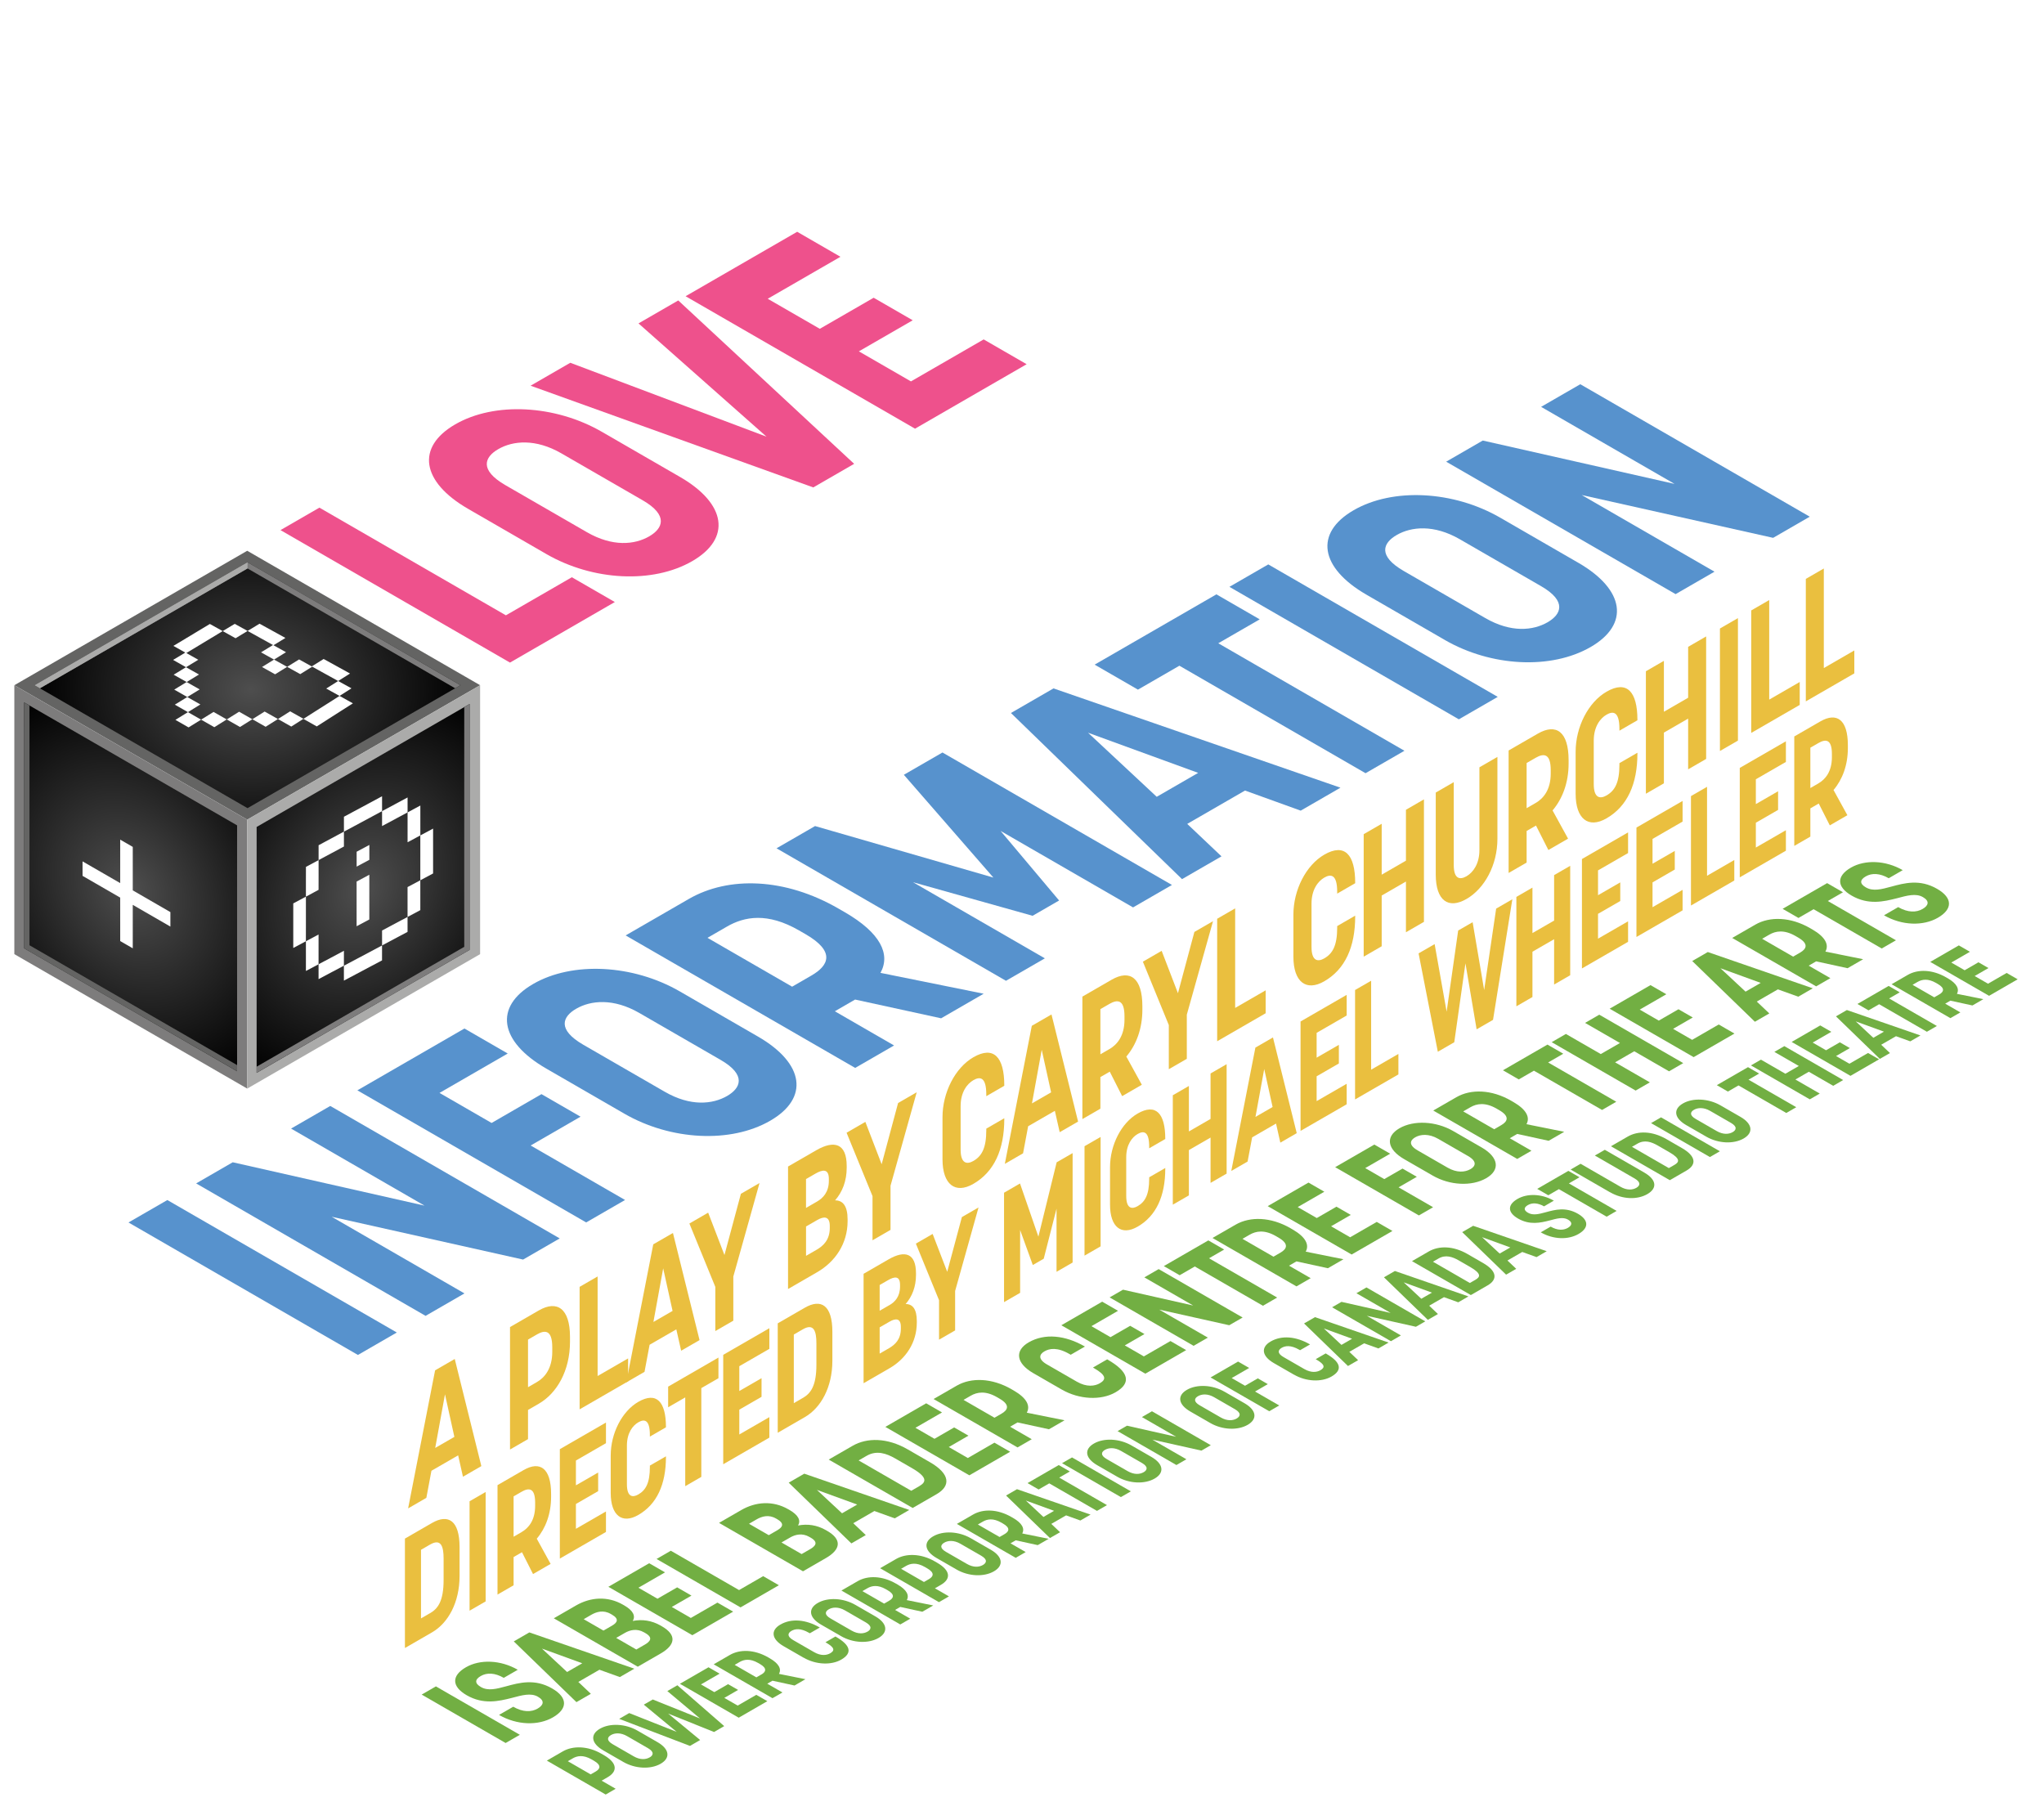 <?xml version="1.0" encoding="UTF-8"?>
<svg id="Layer_2" data-name="Layer 2" xmlns="http://www.w3.org/2000/svg" xmlns:xlink="http://www.w3.org/1999/xlink" viewBox="0 0 680.19 602.57">
  <defs>
    <style>
      .cls-1 {
        filter: url(#outer-glow-2);
      }

      .cls-2 {
        fill: #fff;
      }

      .cls-3 {
        fill: none;
      }

      .cls-4 {
        fill: #646463;
      }

      .cls-5 {
        fill: url(#radial-gradient);
      }

      .cls-6 {
        fill: url(#radial-gradient-3);
      }

      .cls-7 {
        clip-path: url(#clippath-1);
      }

      .cls-8 {
        fill: #ababaa;
      }

      .cls-9 {
        filter: url(#outer-glow-1);
      }

      .cls-10 {
        clip-path: url(#clippath-3);
      }

      .cls-11 {
        fill: url(#radial-gradient-2);
      }

      .cls-12 {
        fill: #ee518c;
      }

      .cls-13 {
        fill: #7d7c7c;
      }

      .cls-14 {
        fill: #eabf3f;
      }

      .cls-15 {
        clip-path: url(#clippath-2);
      }

      .cls-16 {
        fill: #5792cd;
      }

      .cls-17 {
        fill: #72af43;
      }

      .cls-18 {
        filter: url(#outer-glow-3);
      }

      .cls-19 {
        clip-path: url(#clippath);
      }
    </style>
    <filter id="outer-glow-1" x="25.57" y="111.08" width="594" height="357" filterUnits="userSpaceOnUse">
      <feOffset dx="0" dy="0"/>
      <feGaussianBlur result="blur" stdDeviation="5.4"/>
      <feFlood flood-color="#5792cd" flood-opacity=".7"/>
      <feComposite in2="blur" operator="in"/>
      <feComposite in="SourceGraphic"/>
    </filter>
    <filter id="outer-glow-2" x="159.57" y="134.08" width="186" height="201" filterUnits="userSpaceOnUse">
      <feOffset dx="0" dy="0"/>
      <feGaussianBlur result="blur-2" stdDeviation="5.4"/>
      <feFlood flood-color="#fff" flood-opacity=".7"/>
      <feComposite in2="blur-2" operator="in"/>
      <feComposite in="SourceGraphic"/>
    </filter>
    <filter id="outer-glow-3" x="76.57" y="60.08" width="282" height="178" filterUnits="userSpaceOnUse">
      <feOffset dx="0" dy="0"/>
      <feGaussianBlur result="blur-3" stdDeviation="5.4"/>
      <feFlood flood-color="#ee528c" flood-opacity=".7"/>
      <feComposite in2="blur-3" operator="in"/>
      <feComposite in="SourceGraphic"/>
    </filter>
    <clipPath id="clippath">
      <rect class="cls-3" x="4.77" y="183.28" width="155" height="178.98"/>
    </clipPath>
    <clipPath id="clippath-1">
      <polygon class="cls-3" points="8.04 233.75 8.04 315.57 78.9 356.48 78.9 274.66 8.04 233.75"/>
    </clipPath>
    <radialGradient id="radial-gradient" cx="-3153.22" cy="-21.06" fx="-3153.22" fy="-21.06" r=".73" gradientTransform="translate(1648.42 -305186.22) rotate(-90) scale(96.88 76.22)" gradientUnits="userSpaceOnUse">
      <stop offset="0" stop-color="#4e4e4e"/>
      <stop offset="1" stop-color="#010101"/>
    </radialGradient>
    <clipPath id="clippath-2">
      <polygon class="cls-3" points="156.26 234.28 156.26 316.1 85.4 357.01 85.4 275.19 156.26 234.28"/>
    </clipPath>
    <radialGradient id="radial-gradient-2" cx="-3121.29" cy="-91.82" fx="-3121.29" fy="-91.82" r=".73" gradientTransform="translate(302509.1 -6703.03) scale(96.88 -76.22)" xlink:href="#radial-gradient"/>
    <clipPath id="clippath-3">
      <polygon class="cls-3" points="11.51 228.02 82.37 268.93 153.23 228.02 82.37 187.11 11.51 228.02"/>
    </clipPath>
    <radialGradient id="radial-gradient-3" cx="-3165.33" cy="-59.73" fx="-3165.33" fy="-59.73" r=".73" gradientTransform="translate(4634.74 -306428.25) rotate(-90) scale(96.88 76.22)" xlink:href="#radial-gradient"/>
  </defs>
  <g id="Layer_1-2" data-name="Layer 1">
    <g>
      <path class="cls-2" d="M3.98,196.33l-3.51,2.02v-4.25l10.3-5.95v4.25l-3.51,2.02v18.26l-3.29,1.9v-18.26Z"/>
      <path class="cls-2" d="M11.76,187.6l3.29-1.9v9.35l4.44-2.56v-9.35l3.29-1.9v22.5l-3.29,1.9v-9.32l-4.44,2.56v9.32l-3.29,1.9v-22.5Z"/>
      <path class="cls-2" d="M25.19,179.85l9.45-5.45v4.25l-6.15,3.55v5.11l4.56-2.63v3.83l-4.56,2.63v5.11l6.15-3.55v4.21l-9.45,5.45v-22.5Z"/>
      <path class="cls-2" d="M40.81,170.83l5.53-3.2c3.34-1.93,5.65-.52,5.65,4.97v5.94c0,5.43-2.31,9.67-5.65,11.59l-5.53,3.2v-22.5ZM45.96,186.18c1.57-.91,2.77-2.43,2.77-6.83v-4.37c0-2.43-.48-4.23-2.77-2.9l-1.86,1.07v14.11l1.86-1.07Z"/>
      <path class="cls-2" d="M57.41,161.24l3.6-2.08,4.87,19.7-3.36,1.94-.88-3.93-4.89,2.82-.93,4.97-3.34,1.93,4.94-25.36ZM60.94,173.48l-1.72-7.82-1.79,9.84,3.51-2.02Z"/>
      <path class="cls-2" d="M66.66,155.9l3.1-1.79,4.94,10.24v-13.09l3.32-1.91v22.5l-3.1,1.79-4.96-10.16v13.02l-3.29,1.9v-22.5Z"/>
      <path class="cls-2" d="M83.91,161.05l3.29-1.9c0,2.62,1,3.12,2.46,2.28,1.38-.8,2.41-2.25,2.41-4.1s-1.53-1.61-3.27-1.34c-2.19.28-4.67.5-4.67-3.97,0-4.12,2.19-7.88,5.53-9.8,3.24-1.87,5.49-.26,5.49,4.37l-3.24,1.87c0-2.39-.88-3-2.29-2.19s-2.19,2.16-2.19,3.85c0,1.92,1.43,1.7,3.1,1.43,2.22-.35,4.84-.79,4.84,3.84,0,4.28-2.29,8.15-5.7,10.12-3.41,1.97-5.75.35-5.75-4.47Z"/>
      <path class="cls-2" d="M96.38,153.81v-7.73c0-4.56,2.31-9.09,5.65-11.02,3.72-2.15,5.65,0,5.65,5.2v.06l-3.29,1.9v-.32c0-3.32-1.22-3.29-2.36-2.63-1.14.66-2.34,2.18-2.34,4.77v7.98c0,2.65,1.19,2.76,2.34,2.1,1.53-.88,2.36-2.35,2.36-5.64v-.29l3.29-1.9v.13c0,5.65-1.86,9.73-5.65,11.92-3.34,1.93-5.65.07-5.65-4.53Z"/>
      <path class="cls-2" d="M109.23,131.32l3.29-1.9v9.35l4.44-2.56v-9.35l3.29-1.9v22.5l-3.29,1.9v-9.32l-4.44,2.56v9.32l-3.29,1.9v-22.5Z"/>
      <path class="cls-2" d="M122.16,138.93v-7.66c0-4.6,2.31-9.16,5.65-11.08,3.32-1.91,5.65-.04,5.65,4.56v7.66c0,4.56-2.34,9.11-5.65,11.02-3.34,1.93-5.65.07-5.65-4.49ZM127.81,139.21c1.12-.65,2.36-2.16,2.36-4.75v-7.98c0-2.52-1.12-2.8-2.36-2.08-1.17.67-2.34,2.18-2.34,4.77v7.98c0,2.52,1.1,2.78,2.34,2.07Z"/>
      <path class="cls-2" d="M134.78,131.64v-7.66c0-4.6,2.31-9.16,5.65-11.08,3.32-1.91,5.65-.04,5.65,4.56v7.66c0,4.56-2.34,9.11-5.65,11.02-3.34,1.93-5.65.07-5.65-4.49ZM140.43,131.92c1.12-.65,2.36-2.16,2.36-4.75v-7.98c0-2.52-1.12-2.8-2.36-2.08-1.17.67-2.34,2.18-2.34,4.77v7.98c0,2.52,1.1,2.78,2.34,2.07Z"/>
      <path class="cls-2" d="M147.9,109l3.29-1.9v18.29l5.58-3.22v4.21l-8.87,5.12v-22.5Z"/>
      <path class="cls-2" d="M162.35,100.66l3.27-1.89,3.77,10.94,3.75-15.28,3.27-1.89v22.5l-3.29,1.9v-12.99l-2.62,10.29-2.24,1.29-2.6-7.21v12.93l-3.29,1.9v-22.5Z"/>
      <path class="cls-2" d="M182.19,89.2l3.6-2.08,4.87,19.7-3.36,1.94-.88-3.93-4.89,2.82-.93,4.97-3.34,1.93,4.94-25.36ZM185.72,101.43l-1.72-7.82-1.79,9.84,3.51-2.02Z"/>
      <path class="cls-2" d="M190.47,99.52v-.99l3.31-1.91v1.15c0,2.68,1.17,2.71,2.22,2.1,1.48-.85,2.22-2.24,2.22-6.2v-13.73l3.31-1.91v15.1c0,4.6-2.19,9.02-5.53,10.95-3.34,1.93-5.53.03-5.53-4.56Z"/>
      <path class="cls-2" d="M203.3,92.08v-7.66c0-4.6,2.31-9.16,5.65-11.08,3.32-1.91,5.65-.04,5.65,4.56v7.66c0,4.56-2.34,9.11-5.65,11.02-3.34,1.93-5.65.07-5.65-4.49ZM208.95,92.36c1.12-.65,2.36-2.16,2.36-4.75v-7.98c0-2.52-1.12-2.8-2.36-2.08-1.17.67-2.34,2.18-2.34,4.77v7.98c0,2.52,1.1,2.78,2.34,2.07Z"/>
      <path class="cls-2" d="M216.42,69.44l5.34-3.08c3.36-1.94,5.63-.34,5.63,4.89v.64c0,3.48-1.12,6.46-2.93,8.59l2.84,5.19-3.6,2.08-2.27-4.5-1.72.99v5.81l-3.29,1.9v-22.5ZM221.36,79.1c1.43-.83,2.77-2.43,2.77-5.4v-.64c0-3.1-1.29-3.12-2.77-2.26l-1.65.95v8.3l1.65-.95Z"/>
      <path class="cls-2" d="M228.32,77.67l3.29-1.9c0,2.62,1,3.12,2.46,2.28,1.38-.8,2.41-2.25,2.41-4.1s-1.53-1.61-3.27-1.34c-2.19.28-4.67.5-4.67-3.97,0-4.12,2.19-7.88,5.53-9.8,3.24-1.87,5.49-.26,5.49,4.37l-3.24,1.87c0-2.39-.88-3-2.29-2.19s-2.2,2.16-2.2,3.85c0,1.92,1.43,1.7,3.1,1.43,2.22-.35,4.84-.79,4.84,3.84,0,4.28-2.29,8.15-5.7,10.12s-5.75.35-5.75-4.47Z"/>
      <path class="cls-2" d="M245.75,52.5l5.27-3.04c3.32-1.91,5.7-.39,5.7,4.88v.89c0,5.3-2.38,9.45-5.7,11.37l-1.98,1.14v5.36l-3.29,1.9v-22.5ZM250.69,62.61c1.43-.83,2.79-2.5,2.79-5.54v-.83c0-3.32-1.41-3.18-2.79-2.38l-1.65.95v8.75l1.65-.95Z"/>
      <path class="cls-2" d="M258.49,45.15l5.34-3.08c3.36-1.94,5.63-.34,5.63,4.89v.64c0,3.48-1.12,6.46-2.93,8.59l2.84,5.19-3.6,2.08-2.27-4.5-1.72.99v5.81l-3.29,1.9v-22.5ZM263.43,54.81c1.43-.83,2.77-2.43,2.77-5.4v-.64c0-3.1-1.29-3.12-2.77-2.26l-1.65.95v8.3l1.65-.95Z"/>
      <path class="cls-2" d="M271.25,37.78l9.45-5.45v4.25l-6.15,3.55v5.11l4.56-2.63v3.83l-4.56,2.63v5.11l6.15-3.55v4.21l-9.45,5.45v-22.5Z"/>
      <path class="cls-2" d="M281.32,47.07l3.29-1.9c0,2.62,1,3.12,2.46,2.28,1.38-.8,2.41-2.25,2.41-4.1s-1.53-1.61-3.27-1.34c-2.19.28-4.67.5-4.67-3.97,0-4.12,2.19-7.88,5.53-9.8,3.24-1.87,5.49-.26,5.49,4.37l-3.24,1.87c0-2.39-.88-3-2.29-2.19s-2.19,2.16-2.19,3.85c0,1.92,1.43,1.7,3.1,1.43,2.22-.35,4.84-.79,4.84,3.84,0,4.28-2.29,8.15-5.7,10.12-3.41,1.97-5.75.35-5.75-4.47Z"/>
      <path class="cls-2" d="M294.29,24.48l9.45-5.45v4.25l-6.15,3.55v5.11l4.56-2.63v3.83l-4.56,2.63v5.11l6.15-3.55v4.21l-9.45,5.45v-22.5Z"/>
      <path class="cls-2" d="M305.45,18.04l3.1-1.79,4.94,10.24v-13.09l3.32-1.91v22.5l-3.1,1.79-4.96-10.16v13.02l-3.29,1.9v-22.5Z"/>
      <path class="cls-2" d="M321.5,13.02l-3.51,2.02v-4.25l10.3-5.95v4.25l-3.51,2.02v18.26l-3.29,1.9V13.02Z"/>
    </g>
    <g>
      <g>
        <path class="cls-14" d="M144.78,456.01l6.55-3.78,8.85,35.65-6.12,3.53-1.6-7.11-8.89,5.13-1.69,9.01-6.07,3.51,8.98-45.94ZM151.2,478.14l-3.12-14.15-3.25,17.84,6.38-3.68Z"/>
        <path class="cls-14" d="M169.72,441.61l9.59-5.54c6.03-3.48,10.37-.72,10.37,8.81v1.62c0,9.6-4.34,17.13-10.37,20.61l-3.6,2.08v9.71l-5.99,3.46v-40.76ZM178.7,459.89c2.6-1.5,5.08-4.55,5.08-10.04v-1.5c0-6.01-2.56-5.75-5.08-4.3l-2.99,1.73v15.84l2.99-1.73Z"/>
        <path class="cls-14" d="M192.88,428.23l5.99-3.46v33.13l10.15-5.86v7.63l-16.14,9.32v-40.76Z"/>
        <path class="cls-14" d="M217.39,414.08l6.55-3.78,8.85,35.65-6.12,3.53-1.61-7.11-8.89,5.13-1.69,9.01-6.07,3.51,8.98-45.95ZM223.81,436.22l-3.12-14.15-3.25,17.84,6.38-3.68Z"/>
        <path class="cls-14" d="M238.04,428.24l-8.63-21.09,6.25-3.61,5.42,14.1,5.47-20.38,6.2-3.58-8.72,31.11v14.69l-5.99,3.46v-14.69Z"/>
        <path class="cls-14" d="M262.24,388.19l9.37-5.41c6.03-3.48,10.15-2.28,10.15,5.24v.58c0,4.39-1.43,8.05-3.86,10.84,2.6,0,4.16,1.87,4.16,6.38v.52c0,7.52-4.12,13.54-10.15,17.02l-9.67,5.59v-40.76ZM271.91,399.83c1.95-1.13,3.91-3.12,3.91-6.88v-.64c0-3.53-2.17-3.08-4.43-1.78l-3.17,1.83v9.6l3.69-2.13ZM271.7,415.91c2.3-1.33,4.43-3.31,4.43-7.3v-.64c0-3.47-2.13-3.17-4.21-1.96l-3.69,2.13v9.77l3.47-2Z"/>
        <path class="cls-14" d="M290.35,398.03l-8.63-21.09,6.25-3.61,5.42,14.1,5.47-20.38,6.2-3.58-8.72,31.11v14.69l-5.99,3.46v-14.69Z"/>
        <path class="cls-14" d="M313.64,385.8v-13.99c0-8.27,4.21-16.48,10.28-19.99,6.77-3.91,10.28-.04,10.28,9.38v.12l-5.99,3.46v-.58c0-6.01-2.21-5.95-4.29-4.75s-4.25,3.96-4.25,8.64v14.45c0,4.8,2.17,4.99,4.25,3.79,2.78-1.6,4.29-4.27,4.29-10.23v-.52l5.99-3.46v.23c0,10.23-3.38,17.62-10.28,21.6-6.07,3.51-10.28.16-10.28-8.17Z"/>
        <path class="cls-14" d="M343.36,341.36l6.55-3.78,8.85,35.65-6.12,3.53-1.61-7.11-8.89,5.13-1.69,9.01-6.07,3.51,8.98-45.94ZM349.78,363.49l-3.12-14.15-3.25,17.84,6.38-3.68Z"/>
        <path class="cls-14" d="M360.19,331.64l9.72-5.61c6.12-3.53,10.24-.65,10.24,8.83v1.16c0,6.3-2.04,11.7-5.34,15.57l5.16,9.39-6.55,3.78-4.12-8.14-3.12,1.8v10.52l-5.99,3.46v-40.76ZM369.17,349.12c2.6-1.5,5.03-4.41,5.03-9.79v-1.16c0-5.61-2.34-5.64-5.03-4.09l-2.99,1.73v15.03l2.99-1.73Z"/>
        <path class="cls-14" d="M388.95,341.11l-8.63-21.09,6.25-3.61,5.42,14.1,5.47-20.39,6.2-3.58-8.72,31.11v14.69l-5.99,3.46v-14.69Z"/>
        <path class="cls-14" d="M405.04,305.74l5.99-3.46v33.13l10.15-5.86v7.63l-16.14,9.32v-40.76Z"/>
        <path class="cls-14" d="M430.41,318.38v-13.99c0-8.27,4.21-16.48,10.28-19.99,6.77-3.91,10.28-.04,10.28,9.39v.12l-5.99,3.46v-.58c0-6.01-2.21-5.95-4.29-4.75-2.08,1.2-4.25,3.96-4.25,8.64v14.45c0,4.8,2.17,4.99,4.25,3.79,2.78-1.6,4.29-4.27,4.29-10.23v-.52l5.99-3.46v.23c0,10.23-3.38,17.62-10.28,21.6-6.07,3.51-10.28.16-10.28-8.17Z"/>
        <path class="cls-14" d="M453.8,277.59l5.99-3.46v16.94l8.07-4.66v-16.94l5.99-3.46v40.76l-5.99,3.46v-16.88l-8.07,4.66v16.88l-5.99,3.46v-40.76Z"/>
        <path class="cls-14" d="M477.78,291.03v-27.29l5.99-3.46v27.58c0,4.51,1.91,5.08,4.25,3.73,2.21-1.28,4.29-4.16,4.29-8.67v-27.58l5.99-3.46v27.29c0,8.67-4.25,16.5-10.28,19.98-6.03,3.48-10.24.59-10.24-8.14Z"/>
        <path class="cls-14" d="M502.03,249.74l9.72-5.61c6.12-3.53,10.24-.65,10.24,8.83v1.16c0,6.3-2.04,11.7-5.34,15.57l5.16,9.39-6.55,3.78-4.12-8.14-3.12,1.8v10.52l-5.99,3.46v-40.76ZM511.01,267.22c2.6-1.5,5.03-4.41,5.03-9.79v-1.16c0-5.61-2.34-5.64-5.03-4.09l-2.99,1.73v15.03l2.99-1.73Z"/>
        <path class="cls-14" d="M524.33,264.16v-13.99c0-8.27,4.21-16.48,10.28-19.99,6.77-3.91,10.28-.04,10.28,9.39v.12l-5.99,3.46v-.58c0-6.01-2.21-5.95-4.29-4.75-2.08,1.2-4.25,3.96-4.25,8.64v14.45c0,4.8,2.17,4.99,4.25,3.79,2.78-1.6,4.29-4.27,4.29-10.23v-.52l5.99-3.46v.23c0,10.23-3.38,17.62-10.28,21.6-6.07,3.51-10.28.16-10.28-8.17Z"/>
        <path class="cls-14" d="M547.71,223.37l5.99-3.46v16.94l8.07-4.66v-16.94l5.99-3.46v40.76l-5.99,3.46v-16.88l-8.07,4.66v16.88l-5.99,3.46v-40.76Z"/>
        <path class="cls-14" d="M572.35,209.15l5.99-3.46v40.76l-5.99,3.46v-40.76Z"/>
        <path class="cls-14" d="M582.76,203.14l5.99-3.46v33.13l10.15-5.86v7.63l-16.14,9.32v-40.76Z"/>
        <path class="cls-14" d="M600.93,192.64l5.99-3.46v33.13l10.15-5.86v7.63l-16.14,9.32v-40.76Z"/>
      </g>
      <g>
        <path class="cls-14" d="M134.75,512l8.99-5.19c5.43-3.13,9.19-.86,9.19,8.02v9.61c0,8.78-3.76,15.65-9.19,18.78l-8.99,5.19v-36.41ZM143.12,536.82c2.56-1.48,4.5-3.94,4.5-11.07v-7.08c0-3.93-.78-6.83-4.5-4.69l-3.02,1.75v22.83l3.02-1.75Z"/>
        <path class="cls-14" d="M156.26,499.58l5.35-3.09v36.41l-5.35,3.09v-36.41Z"/>
        <path class="cls-14" d="M165.56,494.21l8.68-5.01c5.47-3.16,9.15-.58,9.15,7.89v1.03c0,5.63-1.82,10.45-4.77,13.91l4.61,8.39-5.85,3.38-3.68-7.27-2.79,1.61v9.4l-5.35,3.09v-36.41ZM173.58,509.83c2.33-1.34,4.5-3.94,4.5-8.74v-1.03c0-5.01-2.09-5.04-4.5-3.65l-2.67,1.54v13.43l2.67-1.54Z"/>
        <path class="cls-14" d="M186.3,482.24l15.35-8.86v6.87l-10,5.77v8.26l7.4-4.27v6.2l-7.4,4.27v8.26l10-5.77v6.82l-15.35,8.86v-36.41Z"/>
        <path class="cls-14" d="M203.23,496.84v-12.5c0-7.38,3.76-14.72,9.19-17.85,6.05-3.49,9.19-.04,9.19,8.38v.1l-5.35,3.09v-.52c0-5.37-1.98-5.31-3.84-4.24-1.86,1.07-3.8,3.54-3.8,7.72v12.91c0,4.29,1.94,4.46,3.8,3.38,2.48-1.43,3.84-3.82,3.84-9.14v-.46l5.35-3.09v.21c0,9.14-3.02,15.74-9.19,19.3-5.43,3.13-9.19.14-9.19-7.3Z"/>
        <path class="cls-14" d="M228.04,465.01l-5.7,3.29v-6.87l16.74-9.67v6.87l-5.7,3.29v29.54l-5.35,3.09v-29.54Z"/>
        <path class="cls-14" d="M240.67,450.85l15.35-8.86v6.87l-10,5.77v8.26l7.4-4.27v6.2l-7.4,4.27v8.26l10-5.77v6.82l-15.35,8.86v-36.41Z"/>
        <path class="cls-14" d="M258.81,440.37l8.99-5.19c5.43-3.13,9.19-.86,9.19,8.02v9.61c0,8.78-3.76,15.65-9.19,18.78l-8.99,5.19v-36.41ZM267.18,465.19c2.56-1.48,4.5-3.94,4.5-11.07v-7.08c0-3.92-.78-6.83-4.5-4.69l-3.02,1.75v22.83l3.02-1.75Z"/>
        <path class="cls-14" d="M287.38,423.88l8.37-4.83c5.39-3.11,9.07-2.03,9.07,4.68v.52c0,3.93-1.28,7.2-3.45,9.69,2.32,0,3.72,1.67,3.72,5.7v.46c0,6.71-3.68,12.09-9.07,15.21l-8.64,4.99v-36.41ZM296.02,434.29c1.75-1.01,3.49-2.79,3.49-6.15v-.57c0-3.15-1.94-2.75-3.95-1.59l-2.83,1.63v8.57l3.29-1.9ZM295.83,448.65c2.05-1.19,3.95-2.95,3.95-6.52v-.57c0-3.1-1.9-2.83-3.76-1.75l-3.29,1.9v8.73l3.1-1.79Z"/>
        <path class="cls-14" d="M312.49,432.68l-7.71-18.84,5.58-3.22,4.85,12.6,4.88-18.21,5.54-3.2-7.79,27.79v13.12l-5.35,3.09v-13.12Z"/>
        <path class="cls-14" d="M334.12,396.9l5.31-3.07,6.12,17.69,6.08-24.74,5.31-3.06v36.41l-5.35,3.09v-21.02l-4.26,16.66-3.64,2.1-4.22-11.66v20.92l-5.35,3.09v-36.41Z"/>
        <path class="cls-14" d="M360.9,381.43l5.35-3.09v36.41l-5.35,3.09v-36.41Z"/>
        <path class="cls-14" d="M369.39,400.91v-12.5c0-7.39,3.76-14.72,9.19-17.86,6.05-3.49,9.19-.04,9.19,8.38v.1l-5.35,3.09v-.52c0-5.37-1.98-5.31-3.84-4.24-1.86,1.07-3.8,3.54-3.8,7.72v12.91c0,4.29,1.94,4.46,3.8,3.38,2.48-1.43,3.84-3.82,3.84-9.14v-.46l5.35-3.09v.21c0,9.14-3.02,15.74-9.19,19.3-5.43,3.13-9.19.14-9.19-7.3Z"/>
        <path class="cls-14" d="M390.28,364.47l5.35-3.09v15.13l7.21-4.16v-15.13l5.35-3.09v36.41l-5.35,3.09v-15.08l-7.21,4.16v15.08l-5.35,3.09v-36.41Z"/>
        <path class="cls-14" d="M417.76,348.61l5.85-3.38,7.91,31.85-5.46,3.16-1.43-6.35-7.95,4.59-1.51,8.05-5.43,3.13,8.02-41.05ZM423.49,368.38l-2.79-12.64-2.91,15.93,5.7-3.29Z"/>
        <path class="cls-14" d="M432.79,339.92l15.35-8.86v6.87l-10,5.77v8.26l7.4-4.27v6.2l-7.4,4.27v8.26l10-5.77v6.82l-15.35,8.86v-36.41Z"/>
        <path class="cls-14" d="M450.93,329.45l5.35-3.09v29.6l9.07-5.24v6.82l-14.42,8.32v-36.41Z"/>
        <path class="cls-14" d="M472.06,317.26l5.35-3.09,3.99,22.49,3.84-27.01,4.81-2.77,3.84,22.58,3.99-27.1,5.39-3.11-6.43,40.13-5.46,3.15-3.72-21.97-3.72,26.27-5.47,3.16-6.4-32.72Z"/>
        <path class="cls-14" d="M504.61,298.46l5.35-3.09v15.13l7.21-4.16v-15.13l5.35-3.09v36.41l-5.35,3.09v-15.08l-7.21,4.16v15.08l-5.35,3.09v-36.41Z"/>
        <path class="cls-14" d="M526.43,285.86l15.35-8.86v6.87l-10,5.77v8.26l7.4-4.27v6.2l-7.4,4.27v8.26l10-5.77v6.82l-15.35,8.86v-36.41Z"/>
        <path class="cls-14" d="M544.57,275.39l15.35-8.86v6.87l-10,5.77v8.26l7.4-4.27v6.2l-7.4,4.27v8.26l10-5.77v6.82l-15.35,8.86v-36.41Z"/>
        <path class="cls-14" d="M562.71,264.92l5.35-3.09v29.6l9.07-5.24v6.82l-14.42,8.32v-36.41Z"/>
        <path class="cls-14" d="M578.95,255.54l15.35-8.86v6.87l-10,5.77v8.26l7.4-4.27v6.2l-7.4,4.27v8.26l10-5.77v6.82l-15.35,8.86v-36.41Z"/>
        <path class="cls-14" d="M597.09,245.07l8.68-5.01c5.46-3.16,9.15-.58,9.15,7.89v1.03c0,5.63-1.82,10.45-4.77,13.91l4.61,8.39-5.85,3.38-3.68-7.27-2.79,1.61v9.4l-5.35,3.09v-36.41ZM605.11,260.69c2.33-1.34,4.5-3.94,4.5-8.74v-1.03c0-5.01-2.09-5.04-4.5-3.65l-2.67,1.54v13.43l2.67-1.54Z"/>
      </g>
    </g>
    <g id="Information" class="cls-9">
      <path class="cls-16" d="M42.75,406.81l12.94-7.47,76.36,44.08-12.94,7.47-76.36-44.09Z"/>
      <path class="cls-16" d="M65.26,393.81l12.19-7.04,63.82,14.43-44.41-25.64,13.04-7.53,76.36,44.08-12.19,7.04-63.7-14.25,44.19,25.51-12.94,7.47-76.36-44.08Z"/>
      <path class="cls-16" d="M118.91,362.84l35.64-20.58,14.41,8.32-22.7,13.11,17.33,10,16.6-9.59,13,7.5-16.6,9.59,31.41,18.13-12.94,7.47-76.14-43.96Z"/>
      <path class="cls-16" d="M207.74,370.58l-25.99-15.01c-15.6-9-17.44-20.57-4.3-28.15,13.04-7.53,33.17-6.52,48.77,2.49l25.99,15.01c15.49,8.94,17.13,20.5,4.09,28.03-13.13,7.58-33.06,6.58-48.55-2.36ZM241.99,364.69c4.41-2.55,6.58-6.92-2.19-11.99l-27.08-15.63c-8.56-4.94-16.11-4.21-20.98-1.39-4.6,2.65-6.38,6.93,2.4,12l27.08,15.63c8.56,4.94,15.9,4.2,20.78,1.38Z"/>
      <path class="cls-16" d="M208.2,311.28l21.01-12.13c13.23-7.64,31.99-7.09,49.76,3.17l2.17,1.25c11.81,6.82,15.3,13.93,11.86,20.17l34.34,6.94-14.16,8.18-28.62-6.24-6.75,3.9,19.71,11.38-12.94,7.47-76.36-44.08ZM270.08,324.59c5.63-3.25,8.06-7.91-2.01-13.72l-2.17-1.25c-10.51-6.07-18.17-4.64-23.99-1.28l-6.47,3.74,28.16,16.26,6.47-3.74Z"/>
      <path class="cls-16" d="M258.38,282.31l12.85-7.42,59.34,17.14-29.79-34.2,12.85-7.42,76.36,44.08-12.94,7.47-44.08-25.45,19.47,23.15-8.82,5.09-39.79-11.17,43.87,25.33-12.94,7.47-76.36-44.09Z"/>
      <path class="cls-16" d="M336.42,237.26l14.16-8.18,95.49,33.04-13.23,7.64-18.53-6.69-19.23,11.1,11.4,10.8-13.13,7.58-56.94-55.29ZM398.72,257.19l-36.65-13.36,22.86,21.32,13.79-7.96Z"/>
      <path class="cls-16" d="M392.47,221.53l-13.79,7.96-14.41-8.32,40.52-23.39,14.41,8.32-13.79,7.96,61.95,35.77-12.94,7.47-61.95-35.77Z"/>
      <path class="cls-16" d="M409.11,195.29l12.94-7.47,76.36,44.08-12.94,7.47-76.36-44.09Z"/>
      <path class="cls-16" d="M480.77,212.94l-25.99-15.01c-15.6-9-17.44-20.57-4.31-28.15,13.04-7.53,33.17-6.52,48.77,2.49l25.99,15.01c15.49,8.94,17.13,20.5,4.09,28.03-13.13,7.58-33.06,6.58-48.55-2.36ZM515.03,207.05c4.41-2.55,6.58-6.92-2.19-11.99l-27.08-15.63c-8.56-4.94-16.11-4.21-20.98-1.39-4.6,2.65-6.38,6.93,2.4,12l27.08,15.63c8.56,4.94,15.9,4.2,20.78,1.38Z"/>
      <path class="cls-16" d="M481.24,153.64l12.19-7.04,63.82,14.43-44.41-25.64,13.04-7.53,76.36,44.08-12.19,7.04-63.7-14.25,44.19,25.51-12.94,7.47-76.36-44.08Z"/>
    </g>
    <g id="And" class="cls-1">
      <path class="cls-2" d="M195.18,218.62l14.08-8.13,19.08,76.62-13.14,7.59-3.46-15.28-19.11,11.03-3.62,19.37-13.05,7.54,19.24-98.74ZM209.02,266.2l-6.74-30.42-6.97,38.33,13.7-7.91Z"/>
      <path class="cls-2" d="M231.36,197.74l12.12-7,19.33,39.8-.04-50.95,12.96-7.48.06,87.6-12.12,7-19.43-39.5.04,50.7-12.87,7.43-.06-87.6Z"/>
      <path class="cls-2" d="M284.68,166.95l21.63-12.49c13.05-7.54,22.1-2.07,22.12,19.3l.02,23.11c.01,21.12-9.02,37.65-22.07,45.19l-21.63,12.49-.06-87.6ZM304.87,226.65c6.15-3.55,10.81-9.47,10.8-26.62v-17.02c-.02-9.44-1.89-16.44-10.84-11.28l-7.27,4.2.04,54.92,7.27-4.2Z"/>
    </g>
    <g id="Love" class="cls-18">
      <path class="cls-12" d="M93.35,176.4l12.94-7.47,62.06,35.83,21.95-12.67,14.3,8.25-34.89,20.15-76.36-44.08Z"/>
      <path class="cls-12" d="M181.8,184.36l-25.99-15.01c-15.6-9-17.44-20.57-4.3-28.15,13.04-7.53,33.17-6.52,48.77,2.49l25.99,15.01c15.49,8.94,17.13,20.5,4.09,28.03-13.13,7.58-33.06,6.58-48.55-2.36ZM216.06,178.47c4.41-2.55,6.58-6.92-2.19-11.99l-27.08-15.63c-8.56-4.94-16.11-4.21-20.98-1.39-4.6,2.65-6.38,6.93,2.4,12l27.08,15.63c8.56,4.94,15.9,4.2,20.78,1.38Z"/>
      <path class="cls-12" d="M176.55,128.36l13.23-7.64,65.29,24.59-42.59-37.69,13.23-7.64,58.53,54.37-13.6,7.85-94.08-33.85Z"/>
      <path class="cls-12" d="M228.14,98.58l37.14-21.45,14.4,8.32-24.2,13.97,17.33,10,17.92-10.34,13,7.5-17.92,10.34,17.33,10,24.2-13.97,14.3,8.25-37.14,21.45-76.36-44.08Z"/>
    </g>
    <g>
      <g>
        <path class="cls-17" d="M140.32,563.91l4.73-2.73,27.94,16.11-4.73,2.73-27.94-16.11Z"/>
        <path class="cls-17" d="M166.06,570.68l4.73-2.73c3.25,1.87,6.04,1.82,8.13.61,1.99-1.15,2.39-2.62.09-3.94-2.34-1.35-5.29-.51-8.7.4-4.38,1.11-9.46,2.3-15-.89-5.11-2.95-5.05-6.55-.25-9.32,4.66-2.69,11.5-2.47,17.24.84l-4.66,2.69c-2.97-1.71-5.63-1.78-7.65-.61-2.02,1.17-2.05,2.46.06,3.67,2.38,1.37,5.19.62,8.46-.27,4.34-1.18,9.46-2.58,15.21.73,5.31,3.06,5.19,6.79.29,9.62-4.9,2.83-11.95,2.65-17.94-.8Z"/>
        <path class="cls-17" d="M170.97,546.21l5.18-2.99,34.94,12.07-4.83,2.79-6.78-2.44-7.03,4.06,4.17,3.95-4.8,2.77-20.84-20.2ZM193.76,553.49l-13.41-4.88,8.37,7.79,5.04-2.91Z"/>
        <path class="cls-17" d="M184.28,538.53l7.41-4.28c4.77-2.75,10.48-3.22,15.63-.25l.4.23c3.01,1.74,3.82,3.51,2.85,5.17,3.09-.59,6.22-.21,9.32,1.57l.36.21c5.15,2.97,4.39,6.29-.37,9.04l-7.65,4.41-27.94-16.11ZM203.74,540.92c1.54-.89,2.49-2.12-.09-3.61l-.44-.25c-2.42-1.39-4.69-.72-6.47.31l-2.5,1.45,6.58,3.79,2.92-1.68ZM214.5,547.33c1.82-1.05,2.98-2.32.25-3.89l-.44-.25c-2.38-1.37-4.69-.77-6.34.18l-2.92,1.68,6.7,3.86,2.74-1.58Z"/>
        <path class="cls-17" d="M202.45,528.04l13.58-7.84,5.27,3.04-8.85,5.11,6.34,3.66,6.55-3.78,4.76,2.74-6.55,3.78,6.34,3.66,8.85-5.11,5.23,3.01-13.58,7.84-27.94-16.11Z"/>
        <path class="cls-17" d="M218.5,518.77l4.73-2.73,22.71,13.09,8.02-4.63,5.23,3.02-12.76,7.37-27.94-16.11Z"/>
        <path class="cls-17" d="M239.28,506.77l7.41-4.28c4.77-2.75,10.48-3.22,15.63-.25l.4.23c3.01,1.74,3.82,3.51,2.85,5.17,3.09-.59,6.23-.21,9.32,1.57l.36.21c5.15,2.97,4.39,6.29-.38,9.04l-7.65,4.42-27.94-16.11ZM258.74,509.17c1.54-.89,2.49-2.12-.08-3.61l-.44-.25c-2.42-1.39-4.69-.72-6.47.31l-2.5,1.45,6.58,3.79,2.92-1.68ZM269.51,515.57c1.82-1.05,2.98-2.32.25-3.89l-.44-.25c-2.38-1.37-4.69-.77-6.34.18l-2.92,1.68,6.7,3.86,2.74-1.58Z"/>
        <path class="cls-17" d="M262.46,493.39l5.18-2.99,34.94,12.07-4.83,2.79-6.78-2.44-7.03,4.06,4.17,3.95-4.8,2.77-20.84-20.2ZM285.25,500.67l-13.41-4.88,8.37,7.79,5.04-2.91Z"/>
        <path class="cls-17" d="M275.77,485.71l7.96-4.59c4.8-2.77,11.54-2.73,18.35,1.2l7.37,4.25c6.74,3.88,7.02,7.88,2.22,10.65l-7.96,4.59-27.94-16.11ZM305.92,494.54c2.26-1.31,2.95-2.89-2.52-6.04l-5.43-3.13c-3.01-1.74-6.27-2.83-9.57-.92l-2.67,1.54,17.52,10.1,2.67-1.54Z"/>
        <path class="cls-17" d="M294.63,474.82l13.58-7.84,5.27,3.04-8.85,5.11,6.34,3.66,6.55-3.78,4.76,2.74-6.55,3.78,6.34,3.66,8.85-5.11,5.23,3.02-13.58,7.84-27.94-16.11Z"/>
        <path class="cls-17" d="M310.68,465.55l7.68-4.43c4.83-2.79,11.7-2.59,18.2,1.15l.79.46c4.32,2.49,5.6,5.09,4.34,7.37l12.56,2.53-5.18,2.99-10.47-2.28-2.47,1.43,7.21,4.16-4.73,2.73-27.94-16.11ZM333.31,470.41c2.06-1.19,2.95-2.89-.74-5.01l-.79-.46c-3.84-2.22-6.65-1.7-8.77-.47l-2.37,1.37,10.3,5.94,2.37-1.37Z"/>
        <path class="cls-17" d="M353.42,462.46l-9.59-5.53c-5.67-3.27-6.3-7.47-1.5-10.24,5.35-3.09,12.17-2.36,18.63,1.36l.08.04-4.73,2.73-.4-.23c-4.12-2.38-6.7-1.85-8.35-.9-1.65.95-2.33,2.54.88,4.38l9.91,5.71c3.29,1.9,6,1.48,7.64.53,2.2-1.27,2.17-2.67-1.92-5.02l-.36-.21,4.73-2.73.16.09c7.02,4.04,8.06,7.74,2.61,10.88-4.8,2.77-12.09,2.41-17.8-.88Z"/>
        <path class="cls-17" d="M353.2,441l13.58-7.84,5.27,3.04-8.85,5.11,6.34,3.66,6.55-3.78,4.76,2.74-6.55,3.78,6.34,3.66,8.85-5.11,5.23,3.02-13.58,7.84-27.94-16.11Z"/>
        <path class="cls-17" d="M369.25,431.74l4.46-2.57,23.35,5.27-16.25-9.37,4.77-2.75,27.94,16.11-4.46,2.57-23.3-5.2,16.17,9.32-4.73,2.73-27.94-16.11Z"/>
        <path class="cls-17" d="M397.6,421.45l-5.04,2.91-5.27-3.04,14.81-8.55,5.27,3.04-5.04,2.91,22.67,13.07-4.73,2.73-22.67-13.07Z"/>
        <path class="cls-17" d="M403.5,411.96l7.68-4.43c4.84-2.79,11.7-2.59,18.2,1.15l.79.46c4.32,2.49,5.6,5.09,4.34,7.37l12.56,2.53-5.18,2.99-10.47-2.28-2.47,1.43,7.21,4.16-4.73,2.73-27.94-16.11ZM426.14,416.82c2.06-1.19,2.95-2.89-.74-5.01l-.79-.46c-3.84-2.22-6.65-1.7-8.77-.47l-2.37,1.37,10.3,5.94,2.37-1.37Z"/>
        <path class="cls-17" d="M421.85,401.37l13.58-7.84,5.27,3.04-8.85,5.11,6.34,3.65,6.55-3.78,4.76,2.74-6.55,3.78,6.34,3.66,8.85-5.11,5.23,3.01-13.58,7.84-27.94-16.11Z"/>
        <path class="cls-17" d="M444.31,388.4l13.03-7.52,5.27,3.04-8.3,4.79,6.34,3.66,6.07-3.5,4.76,2.74-6.07,3.5,11.49,6.62-4.73,2.73-27.86-16.06Z"/>
        <path class="cls-17" d="M476.8,391.22l-9.51-5.48c-5.71-3.29-6.38-7.52-1.58-10.29,4.77-2.75,12.13-2.38,17.84.91l9.51,5.48c5.67,3.27,6.27,7.49,1.5,10.24-4.8,2.77-12.09,2.41-17.76-.86ZM489.33,389.07c1.61-.93,2.4-2.53-.81-4.38l-9.91-5.71c-3.13-1.8-5.89-1.54-7.68-.51-1.68.97-2.33,2.54.88,4.38l9.91,5.71c3.13,1.8,5.82,1.53,7.6.5Z"/>
        <path class="cls-17" d="M476.96,369.55l7.68-4.43c4.84-2.79,11.7-2.59,18.2,1.15l.79.46c4.32,2.49,5.6,5.09,4.34,7.37l12.56,2.53-5.18,2.99-10.47-2.28-2.47,1.43,7.21,4.16-4.73,2.73-27.94-16.11ZM499.59,374.41c2.06-1.19,2.95-2.89-.74-5.01l-.79-.46c-3.84-2.22-6.65-1.7-8.77-.47l-2.37,1.37,10.3,5.94,2.37-1.37Z"/>
        <path class="cls-17" d="M510.45,356.29l-5.04,2.91-5.27-3.04,14.81-8.55,5.27,3.04-5.04,2.91,22.67,13.07-4.73,2.73-22.67-13.07Z"/>
        <path class="cls-17" d="M516.36,346.8l4.73-2.73,11.61,6.69,6.38-3.68-11.61-6.69,4.73-2.73,27.94,16.11-4.73,2.73-11.57-6.67-6.38,3.68,11.57,6.67-4.73,2.73-27.94-16.11Z"/>
        <path class="cls-17" d="M535.66,335.66l13.58-7.84,5.27,3.04-8.85,5.11,6.34,3.66,6.55-3.78,4.76,2.74-6.55,3.78,6.34,3.66,8.85-5.11,5.23,3.02-13.58,7.84-27.94-16.11Z"/>
        <path class="cls-17" d="M563.13,319.8l5.18-2.99,34.94,12.07-4.83,2.79-6.78-2.44-7.03,4.06,4.17,3.95-4.8,2.77-20.84-20.2ZM585.92,327.08l-13.41-4.88,8.37,7.79,5.04-2.91Z"/>
        <path class="cls-17" d="M576.44,312.12l7.68-4.43c4.83-2.79,11.7-2.59,18.2,1.15l.79.46c4.32,2.49,5.6,5.09,4.34,7.37l12.56,2.53-5.18,2.99-10.47-2.28-2.47,1.43,7.21,4.16-4.73,2.73-27.94-16.11ZM599.07,316.97c2.06-1.19,2.95-2.89-.74-5.01l-.79-.46c-3.84-2.22-6.65-1.7-8.77-.47l-2.37,1.37,10.3,5.94,2.37-1.37Z"/>
        <path class="cls-17" d="M603.52,302.56l-5.04,2.91-5.27-3.04,14.81-8.55,5.27,3.04-5.04,2.91,22.67,13.07-4.73,2.73-22.67-13.07Z"/>
        <path class="cls-17" d="M626.94,304.59l4.73-2.73c3.25,1.87,6.04,1.82,8.13.61,1.99-1.15,2.39-2.62.09-3.94-2.34-1.35-5.29-.51-8.7.4-4.38,1.11-9.46,2.3-15-.89-5.11-2.95-5.05-6.55-.25-9.32,4.66-2.69,11.49-2.47,17.24.84l-4.66,2.69c-2.97-1.71-5.63-1.78-7.65-.61s-2.04,2.46.06,3.67c2.38,1.37,5.19.62,8.46-.27,4.34-1.18,9.46-2.58,15.21.73,5.31,3.06,5.19,6.79.29,9.62-4.9,2.83-11.95,2.65-17.93-.8Z"/>
      </g>
      <g>
        <path class="cls-17" d="M181.98,585.88l5.31-3.07c3.34-1.93,8.27-1.86,12.85.78l.78.45c4.61,2.66,4.62,5.44,1.28,7.37l-1.99,1.15,4.67,2.69-3.32,1.92-19.58-11.29ZM198.23,589.51c1.44-.83,2.04-2.07-.6-3.59l-.72-.42c-2.89-1.66-4.89-1.18-6.29-.38l-1.66.96,7.61,4.39,1.66-.96Z"/>
        <path class="cls-17" d="M207.42,586.32l-6.67-3.84c-4-2.31-4.47-5.27-1.11-7.21,3.34-1.93,8.5-1.67,12.5.63l6.67,3.84c3.97,2.29,4.39,5.25,1.05,7.18-3.37,1.94-8.48,1.69-12.45-.6ZM216.2,584.81c1.13-.65,1.68-1.77-.57-3.07l-6.94-4c-2.19-1.26-4.13-1.08-5.38-.36-1.18.68-1.63,1.78.62,3.07l6.94,4c2.19,1.27,4.08,1.08,5.33.35Z"/>
        <path class="cls-17" d="M206.06,571.98l3.32-1.92,15.81,6.26-10.95-9.06,2.98-1.72,15.71,6.31-10.86-9.11,3.34-1.93,15.59,13.59-3.39,1.96-15.28-6.14,10.66,8.81-3.39,1.96-23.55-9Z"/>
        <path class="cls-17" d="M226.25,560.32l9.52-5.5,3.69,2.13-6.2,3.58,4.44,2.56,4.59-2.65,3.33,1.92-4.59,2.65,4.45,2.56,6.2-3.58,3.67,2.11-9.52,5.5-19.58-11.29Z"/>
        <path class="cls-17" d="M237.5,553.83l5.38-3.11c3.39-1.96,8.2-1.82,12.76.81l.55.32c3.03,1.75,3.93,3.57,3.04,5.17l8.8,1.77-3.63,2.1-7.34-1.6-1.73,1,5.05,2.91-3.32,1.91-19.58-11.29ZM253.37,557.23c1.44-.83,2.07-2.03-.52-3.52l-.56-.32c-2.69-1.55-4.66-1.19-6.15-.33l-1.66.96,7.22,4.16,1.66-.96Z"/>
        <path class="cls-17" d="M267.46,551.66l-6.72-3.87c-3.97-2.29-4.42-5.24-1.05-7.18,3.75-2.17,8.53-1.66,13.06.95l.06.03-3.32,1.92-.28-.16c-2.89-1.67-4.7-1.29-5.85-.63-1.15.67-1.63,1.78.62,3.07l6.94,4c2.31,1.33,4.2,1.04,5.36.37,1.54-.89,1.52-1.87-1.34-3.52l-.25-.14,3.32-1.92.11.06c4.92,2.83,5.65,5.42,1.83,7.63-3.37,1.94-8.47,1.69-12.47-.62Z"/>
        <path class="cls-17" d="M279.91,544.47l-6.67-3.84c-4-2.3-4.47-5.27-1.11-7.21,3.34-1.93,8.5-1.67,12.5.63l6.67,3.84c3.97,2.29,4.39,5.25,1.05,7.18-3.37,1.94-8.48,1.69-12.45-.6ZM288.69,542.96c1.13-.65,1.68-1.77-.57-3.07l-6.94-4c-2.19-1.26-4.13-1.08-5.38-.36-1.18.68-1.63,1.78.62,3.07l6.94,4c2.19,1.27,4.08,1.08,5.33.35Z"/>
        <path class="cls-17" d="M280.02,529.28l5.38-3.11c3.39-1.96,8.2-1.82,12.76.81l.56.32c3.03,1.75,3.92,3.57,3.04,5.17l8.8,1.78-3.63,2.09-7.34-1.6-1.73,1,5.05,2.91-3.32,1.92-19.58-11.29ZM295.88,532.68c1.44-.83,2.07-2.03-.52-3.51l-.56-.32c-2.69-1.55-4.66-1.19-6.15-.33l-1.66.96,7.22,4.16,1.66-.96Z"/>
        <path class="cls-17" d="M292.88,521.86l5.31-3.07c3.34-1.93,8.27-1.86,12.86.78l.78.45c4.61,2.66,4.62,5.44,1.28,7.37l-2,1.15,4.67,2.69-3.32,1.92-19.58-11.29ZM309.13,525.48c1.44-.83,2.04-2.07-.6-3.59l-.72-.42c-2.89-1.67-4.89-1.18-6.29-.38l-1.66.96,7.61,4.39,1.66-.96Z"/>
        <path class="cls-17" d="M318.32,522.29l-6.67-3.84c-4-2.31-4.47-5.27-1.11-7.21,3.34-1.93,8.5-1.67,12.5.63l6.67,3.84c3.97,2.29,4.39,5.25,1.05,7.18-3.37,1.94-8.48,1.69-12.45-.6ZM327.1,520.78c1.13-.65,1.68-1.77-.56-3.07l-6.95-4c-2.19-1.26-4.13-1.08-5.38-.35-1.18.68-1.63,1.78.62,3.07l6.94,4c2.19,1.27,4.08,1.08,5.33.35Z"/>
        <path class="cls-17" d="M318.43,507.11l5.38-3.11c3.39-1.96,8.2-1.82,12.76.81l.56.32c3.03,1.74,3.92,3.57,3.04,5.16l8.8,1.78-3.63,2.1-7.34-1.6-1.73,1,5.05,2.91-3.32,1.92-19.58-11.29ZM334.29,510.51c1.44-.83,2.07-2.03-.52-3.51l-.55-.32c-2.7-1.55-4.66-1.19-6.15-.33l-1.66.96,7.22,4.16,1.66-.96Z"/>
        <path class="cls-17" d="M334.8,497.66l3.63-2.1,24.48,8.46-3.39,1.96-4.75-1.71-4.93,2.84,2.92,2.77-3.37,1.94-14.61-14.16ZM350.77,502.76l-9.4-3.42,5.86,5.46,3.53-2.04Z"/>
        <path class="cls-17" d="M349.16,493.62l-3.53,2.04-3.69-2.13,10.38-6,3.69,2.13-3.53,2.04,15.89,9.16-3.32,1.92-15.89-9.16Z"/>
        <path class="cls-17" d="M353.42,486.9l3.32-1.91,19.58,11.29-3.32,1.91-19.58-11.29Z"/>
        <path class="cls-17" d="M371.8,491.42l-6.67-3.84c-4-2.31-4.47-5.27-1.11-7.21,3.34-1.93,8.5-1.67,12.5.63l6.67,3.84c3.97,2.29,4.39,5.25,1.05,7.18-3.37,1.94-8.47,1.69-12.45-.6ZM380.58,489.91c1.13-.65,1.68-1.77-.56-3.07l-6.95-4c-2.19-1.27-4.13-1.08-5.38-.36-1.18.68-1.63,1.78.62,3.07l6.94,4c2.19,1.26,4.08,1.08,5.33.35Z"/>
        <path class="cls-17" d="M371.91,476.23l3.12-1.8,16.36,3.69-11.39-6.56,3.34-1.93,19.58,11.29-3.12,1.8-16.33-3.65,11.33,6.53-3.32,1.92-19.58-11.29Z"/>
        <path class="cls-17" d="M402.76,473.54l-6.67-3.84c-4-2.31-4.47-5.27-1.11-7.21,3.34-1.93,8.5-1.67,12.5.63l6.67,3.84c3.97,2.29,4.39,5.25,1.05,7.18-3.37,1.94-8.47,1.69-12.45-.6ZM411.54,472.03c1.13-.65,1.68-1.77-.56-3.07l-6.94-4c-2.19-1.26-4.13-1.08-5.38-.35-1.18.68-1.63,1.78.62,3.07l6.94,4c2.19,1.26,4.08,1.08,5.33.35Z"/>
        <path class="cls-17" d="M402.87,458.36l9.13-5.27,3.69,2.13-5.82,3.36,4.44,2.56,4.25-2.46,3.33,1.92-4.25,2.46,8.05,4.64-3.32,1.92-19.53-11.25Z"/>
        <path class="cls-17" d="M430.61,457.46l-6.72-3.87c-3.97-2.29-4.42-5.24-1.05-7.18,3.75-2.17,8.53-1.66,13.06.95l.05.03-3.32,1.92-.28-.16c-2.89-1.66-4.7-1.29-5.85-.63-1.15.67-1.63,1.78.62,3.07l6.94,4c2.3,1.33,4.2,1.04,5.36.37,1.54-.89,1.52-1.87-1.34-3.52l-.25-.14,3.32-1.92.11.06c4.92,2.83,5.65,5.42,1.83,7.63-3.37,1.94-8.47,1.69-12.47-.62Z"/>
        <path class="cls-17" d="M433.97,440.4l3.63-2.09,24.49,8.46-3.39,1.96-4.75-1.71-4.93,2.84,2.92,2.77-3.37,1.94-14.61-14.16ZM449.94,445.5l-9.4-3.42,5.86,5.46,3.53-2.04Z"/>
        <path class="cls-17" d="M443.29,435.02l3.12-1.8,16.36,3.69-11.39-6.56,3.34-1.93,19.58,11.29-3.12,1.8-16.33-3.65,11.33,6.53-3.32,1.92-19.58-11.29Z"/>
        <path class="cls-17" d="M460.55,425.05l3.63-2.1,24.48,8.46-3.39,1.96-4.75-1.71-4.93,2.84,2.92,2.77-3.36,1.94-14.61-14.16ZM476.52,430.15l-9.4-3.42,5.86,5.46,3.53-2.04Z"/>
        <path class="cls-17" d="M469.88,419.67l5.58-3.22c3.37-1.94,8.08-1.91,12.86.84l5.17,2.98c4.72,2.72,4.92,5.52,1.55,7.47l-5.58,3.22-19.58-11.29ZM491.01,425.86c1.59-.92,2.06-2.03-1.77-4.24l-3.8-2.19c-2.11-1.22-4.4-1.98-6.71-.65l-1.88,1.08,12.28,7.08,1.88-1.08Z"/>
        <path class="cls-17" d="M486.6,410.01l3.63-2.1,24.48,8.46-3.39,1.96-4.75-1.71-4.93,2.84,2.92,2.77-3.37,1.94-14.61-14.16ZM502.58,415.11l-9.39-3.42,5.86,5.46,3.53-2.04Z"/>
        <path class="cls-17" d="M512.7,410.1l3.32-1.92c2.28,1.31,4.23,1.27,5.7.43,1.39-.8,1.68-1.83.07-2.76-1.64-.95-3.71-.36-6.1.28-3.07.78-6.63,1.61-10.52-.63-3.58-2.07-3.54-4.59-.17-6.54,3.27-1.89,8.06-1.73,12.08.59l-3.27,1.89c-2.08-1.2-3.94-1.25-5.36-.43s-1.43,1.73.04,2.57c1.67.96,3.64.43,5.93-.19,3.04-.83,6.63-1.81,10.66.51,3.72,2.15,3.64,4.76.2,6.74-3.44,1.99-8.38,1.86-12.57-.56Z"/>
        <path class="cls-17" d="M518.76,395.71l-3.53,2.04-3.69-2.13,10.38-5.99,3.69,2.13-3.53,2.04,15.89,9.16-3.32,1.92-15.89-9.16Z"/>
        <path class="cls-17" d="M535.77,396.75l-13.11-7.56,3.32-1.92,13.25,7.64c2.17,1.25,4.03,1.1,5.33.35,1.22-.71,1.57-1.84-.59-3.09l-13.25-7.64,3.32-1.91,13.11,7.56c4.17,2.4,4.39,5.25,1.05,7.18-3.34,1.93-8.23,1.8-12.42-.62Z"/>
        <path class="cls-17" d="M536.09,381.44l5.58-3.22c3.37-1.94,8.09-1.91,12.86.84l5.17,2.98c4.72,2.72,4.92,5.52,1.55,7.47l-5.58,3.22-19.58-11.29ZM557.23,387.63c1.59-.92,2.07-2.03-1.77-4.24l-3.8-2.19c-2.11-1.22-4.4-1.98-6.71-.65l-1.88,1.08,12.28,7.08,1.88-1.08Z"/>
        <path class="cls-17" d="M549.43,373.74l3.32-1.92,19.58,11.29-3.32,1.92-19.58-11.29Z"/>
        <path class="cls-17" d="M567.81,378.25l-6.67-3.84c-4-2.3-4.47-5.27-1.11-7.21,3.34-1.93,8.5-1.67,12.5.63l6.67,3.84c3.97,2.29,4.39,5.25,1.05,7.18-3.37,1.94-8.47,1.69-12.45-.6ZM576.59,376.74c1.13-.65,1.68-1.77-.56-3.07l-6.94-4c-2.19-1.26-4.13-1.08-5.38-.36-1.18.68-1.63,1.78.62,3.07l6.94,4c2.2,1.26,4.08,1.07,5.33.35Z"/>
        <path class="cls-17" d="M578.53,361.2l-3.53,2.04-3.69-2.13,10.38-5.99,3.7,2.13-3.53,2.04,15.89,9.16-3.32,1.92-15.89-9.16Z"/>
        <path class="cls-17" d="M582.67,354.54l3.32-1.92,8.14,4.69,4.47-2.58-8.14-4.69,3.32-1.92,19.58,11.29-3.32,1.92-8.11-4.68-4.47,2.58,8.11,4.68-3.32,1.92-19.58-11.29Z"/>
        <path class="cls-17" d="M596.21,346.73l9.52-5.5,3.69,2.13-6.2,3.58,4.44,2.56,4.59-2.65,3.33,1.92-4.59,2.65,4.45,2.56,6.2-3.58,3.67,2.11-9.52,5.5-19.58-11.29Z"/>
        <path class="cls-17" d="M610.96,338.21l3.63-2.1,24.49,8.46-3.39,1.96-4.75-1.71-4.93,2.84,2.92,2.77-3.37,1.94-14.61-14.16ZM626.94,343.31l-9.4-3.42,5.86,5.46,3.53-2.04Z"/>
        <path class="cls-17" d="M625.33,334.18l-3.53,2.04-3.69-2.13,10.38-6,3.69,2.13-3.53,2.04,15.89,9.16-3.32,1.92-15.89-9.16Z"/>
        <path class="cls-17" d="M629.47,327.53l5.38-3.11c3.39-1.96,8.2-1.82,12.76.81l.56.32c3.03,1.75,3.92,3.57,3.04,5.17l8.8,1.77-3.63,2.1-7.34-1.6-1.73,1,5.05,2.91-3.32,1.91-19.58-11.29ZM645.33,330.93c1.44-.83,2.07-2.03-.52-3.52l-.55-.32c-2.7-1.55-4.66-1.19-6.15-.33l-1.66.96,7.22,4.16,1.66-.96Z"/>
        <path class="cls-17" d="M642.33,320.1l9.52-5.5,3.69,2.13-6.2,3.58,4.45,2.56,4.59-2.65,3.33,1.92-4.59,2.65,4.44,2.56,6.2-3.58,3.67,2.11-9.52,5.5-19.58-11.29Z"/>
      </g>
    </g>
    <g id="Central_Computer" data-name="Central Computer">
      <g class="cls-19">
        <polygon class="cls-4" points="82.27 183.28 4.77 228.02 82.27 272.76 159.77 228.02 82.27 183.28"/>
        <polygon class="cls-13" points="4.77 317.51 82.27 362.25 82.27 272.76 4.77 228.02 4.77 317.51"/>
        <polygon class="cls-8" points="82.27 272.76 82.27 362.25 159.77 317.51 159.77 228.02 82.27 272.76"/>
        <g class="cls-7">
          <rect class="cls-5" x="-17.79" y="224.26" width="122.52" height="141.71" transform="translate(-141.04 60.73) rotate(-29.83)"/>
        </g>
        <g class="cls-15">
          <rect class="cls-11" x="49.97" y="234.38" width="141.71" height="122.52" transform="translate(-195.74 253.4) rotate(-60.17)"/>
        </g>
        <g class="cls-10">
          <rect class="cls-6" x="41.25" y="157.04" width="82.24" height="141.96" transform="translate(-145.89 309.72) rotate(-89.83)"/>
        </g>
        <polygon class="cls-4" points="9.81 314.55 9.81 234.77 8.04 233.75 8.04 313.53 8.04 315.57 78.9 356.48 78.9 354.43 9.81 314.55"/>
        <polygon class="cls-13" points="154.49 315.08 154.49 235.3 156.26 234.28 156.26 314.05 156.26 316.1 85.4 357.01 85.4 354.96 154.49 315.08"/>
        <polygon class="cls-13" points="82.37 189.16 13.28 229.04 11.51 228.02 80.6 188.13 82.37 187.11 153.23 228.02 151.46 229.04 82.37 189.16"/>
        <polygon class="cls-2" points="56.7 303.52 44.18 296.29 44.18 281.82 40 279.41 40 293.87 27.47 286.64 27.47 291.46 40 298.7 40 313.16 44.18 315.57 44.18 301.11 56.7 308.34 56.7 303.52"/>
        <polygon class="cls-2" points="114.45 316.39 110.23 318.64 106.01 320.88 106.01 325.83 110.22 323.59 114.44 321.35 114.45 316.39"/>
        <polygon class="cls-2" points="118.67 319.12 114.44 321.36 114.44 326.32 118.67 324.08 122.9 321.83 127.13 319.59 127.13 314.62 122.9 316.87 118.67 319.12"/>
        <polygon class="cls-2" points="131.38 307.39 127.14 309.65 127.14 314.61 131.38 312.36 131.38 312.36 135.62 310.1 135.62 305.13 131.38 307.39 131.38 307.39"/>
        <polygon class="cls-2" points="139.88 278.01 139.88 273.03 139.88 268.06 135.63 270.34 135.63 275.31 135.63 280.28 139.87 278.01 139.87 282.98 139.87 287.96 139.87 292.93 135.62 295.19 135.62 300.16 135.62 305.13 139.87 302.87 139.87 297.9 139.87 292.93 144.12 290.66 144.12 285.69 144.12 280.71 144.12 275.73 139.88 278.01"/>
        <polygon class="cls-2" points="97.59 305.58 97.59 310.52 97.59 315.46 101.79 313.22 101.8 308.28 101.8 303.33 101.8 298.38 97.59 300.63 97.59 305.58"/>
        <polygon class="cls-2" points="101.8 293.43 101.8 298.38 106.01 296.12 106.02 291.17 106.02 286.22 101.81 288.48 101.8 293.43"/>
        <polygon class="cls-2" points="106.01 315.93 106.01 310.98 101.8 313.22 101.8 318.17 101.8 323.11 106.01 320.88 106.01 315.93"/>
        <polygon class="cls-2" points="131.38 267.65 127.14 269.93 127.14 264.97 122.91 267.25 118.68 269.52 114.45 271.79 114.45 276.74 110.23 279.01 106.02 281.27 106.02 286.22 110.23 283.96 114.45 281.7 114.45 276.75 118.68 274.48 122.91 272.21 127.14 269.93 127.14 274.89 131.38 272.62 135.63 270.34 135.63 265.37 131.38 267.65"/>
        <polygon class="cls-2" points="122.91 281.17 118.68 283.43 118.68 288.39 122.91 286.13 122.91 281.17"/>
        <polygon class="cls-2" points="118.67 298.31 118.67 303.27 118.67 308.23 122.9 305.98 122.9 301.01 122.9 296.05 122.9 291.09 118.67 293.35 118.67 298.31"/>
        <polygon class="cls-2" points="58.37 239.55 62.75 242.06 66.92 239.48 62.54 236.98 58.37 239.55"/>
        <polygon class="cls-2" points="66.92 239.48 71.32 241.99 75.45 239.41 71.06 236.91 66.92 239.48"/>
        <polygon class="cls-2" points="75.45 239.41 79.86 241.92 83.98 239.34 79.57 236.84 75.45 239.41"/>
        <polygon class="cls-2" points="83.98 239.34 88.4 241.85 92.49 239.27 88.06 236.78 83.98 239.34"/>
        <polygon class="cls-2" points="62.32 231.95 58.18 234.49 62.54 236.98 66.68 234.42 62.32 231.95"/>
        <polygon class="cls-2" points="62.11 226.96 57.98 229.48 62.32 231.95 66.45 229.42 62.11 226.96"/>
        <polygon class="cls-2" points="61.9 222.03 57.79 224.52 62.11 226.96 66.22 224.46 61.9 222.03"/>
        <polygon class="cls-2" points="62.01 217.31 66.04 214.88 70.08 212.44 74.11 210.01 69.84 207.64 65.81 210.06 61.77 212.49 57.7 214.93 61.66 217.16 57.61 219.6 61.9 222.03 65.99 219.55 62.01 217.31"/>
        <polygon class="cls-2" points="112.99 231.58 109 234.12 104.99 236.66 100.99 239.2 96.55 236.71 92.49 239.27 96.93 241.78 100.95 239.22 105.41 241.73 109.44 239.15 113.45 236.59 117.44 234.05 112.99 231.58"/>
        <polygon class="cls-2" points="82.39 209.96 78.11 207.6 74.11 210.01 78.39 212.39 82.39 209.96"/>
        <polygon class="cls-2" points="112.99 231.58 116.96 229.06 112.53 226.62 108.56 229.13 112.99 231.58"/>
        <polygon class="cls-2" points="90.85 214.64 86.86 217.08 91.19 219.49 95.18 217.03 91.01 214.72 94.98 212.29 90.66 209.91 86.37 207.55 82.39 209.96 86.69 212.34 90.85 214.64"/>
        <polygon class="cls-2" points="91.54 224.39 95.55 221.91 91.19 219.49 87.19 221.96 91.54 224.39"/>
        <polygon class="cls-2" points="103.9 221.85 108.13 224.19 112.53 226.62 116.48 224.13 112.08 221.7 107.7 219.29 103.74 221.76 99.53 219.44 95.55 221.91 99.92 224.33 103.9 221.85"/>
        <polyline class="cls-8" points="82.37 189.16 13.28 229.04 11.51 228.02 80.6 188.13 82.37 187.11"/>
      </g>
    </g>
  </g>
</svg>